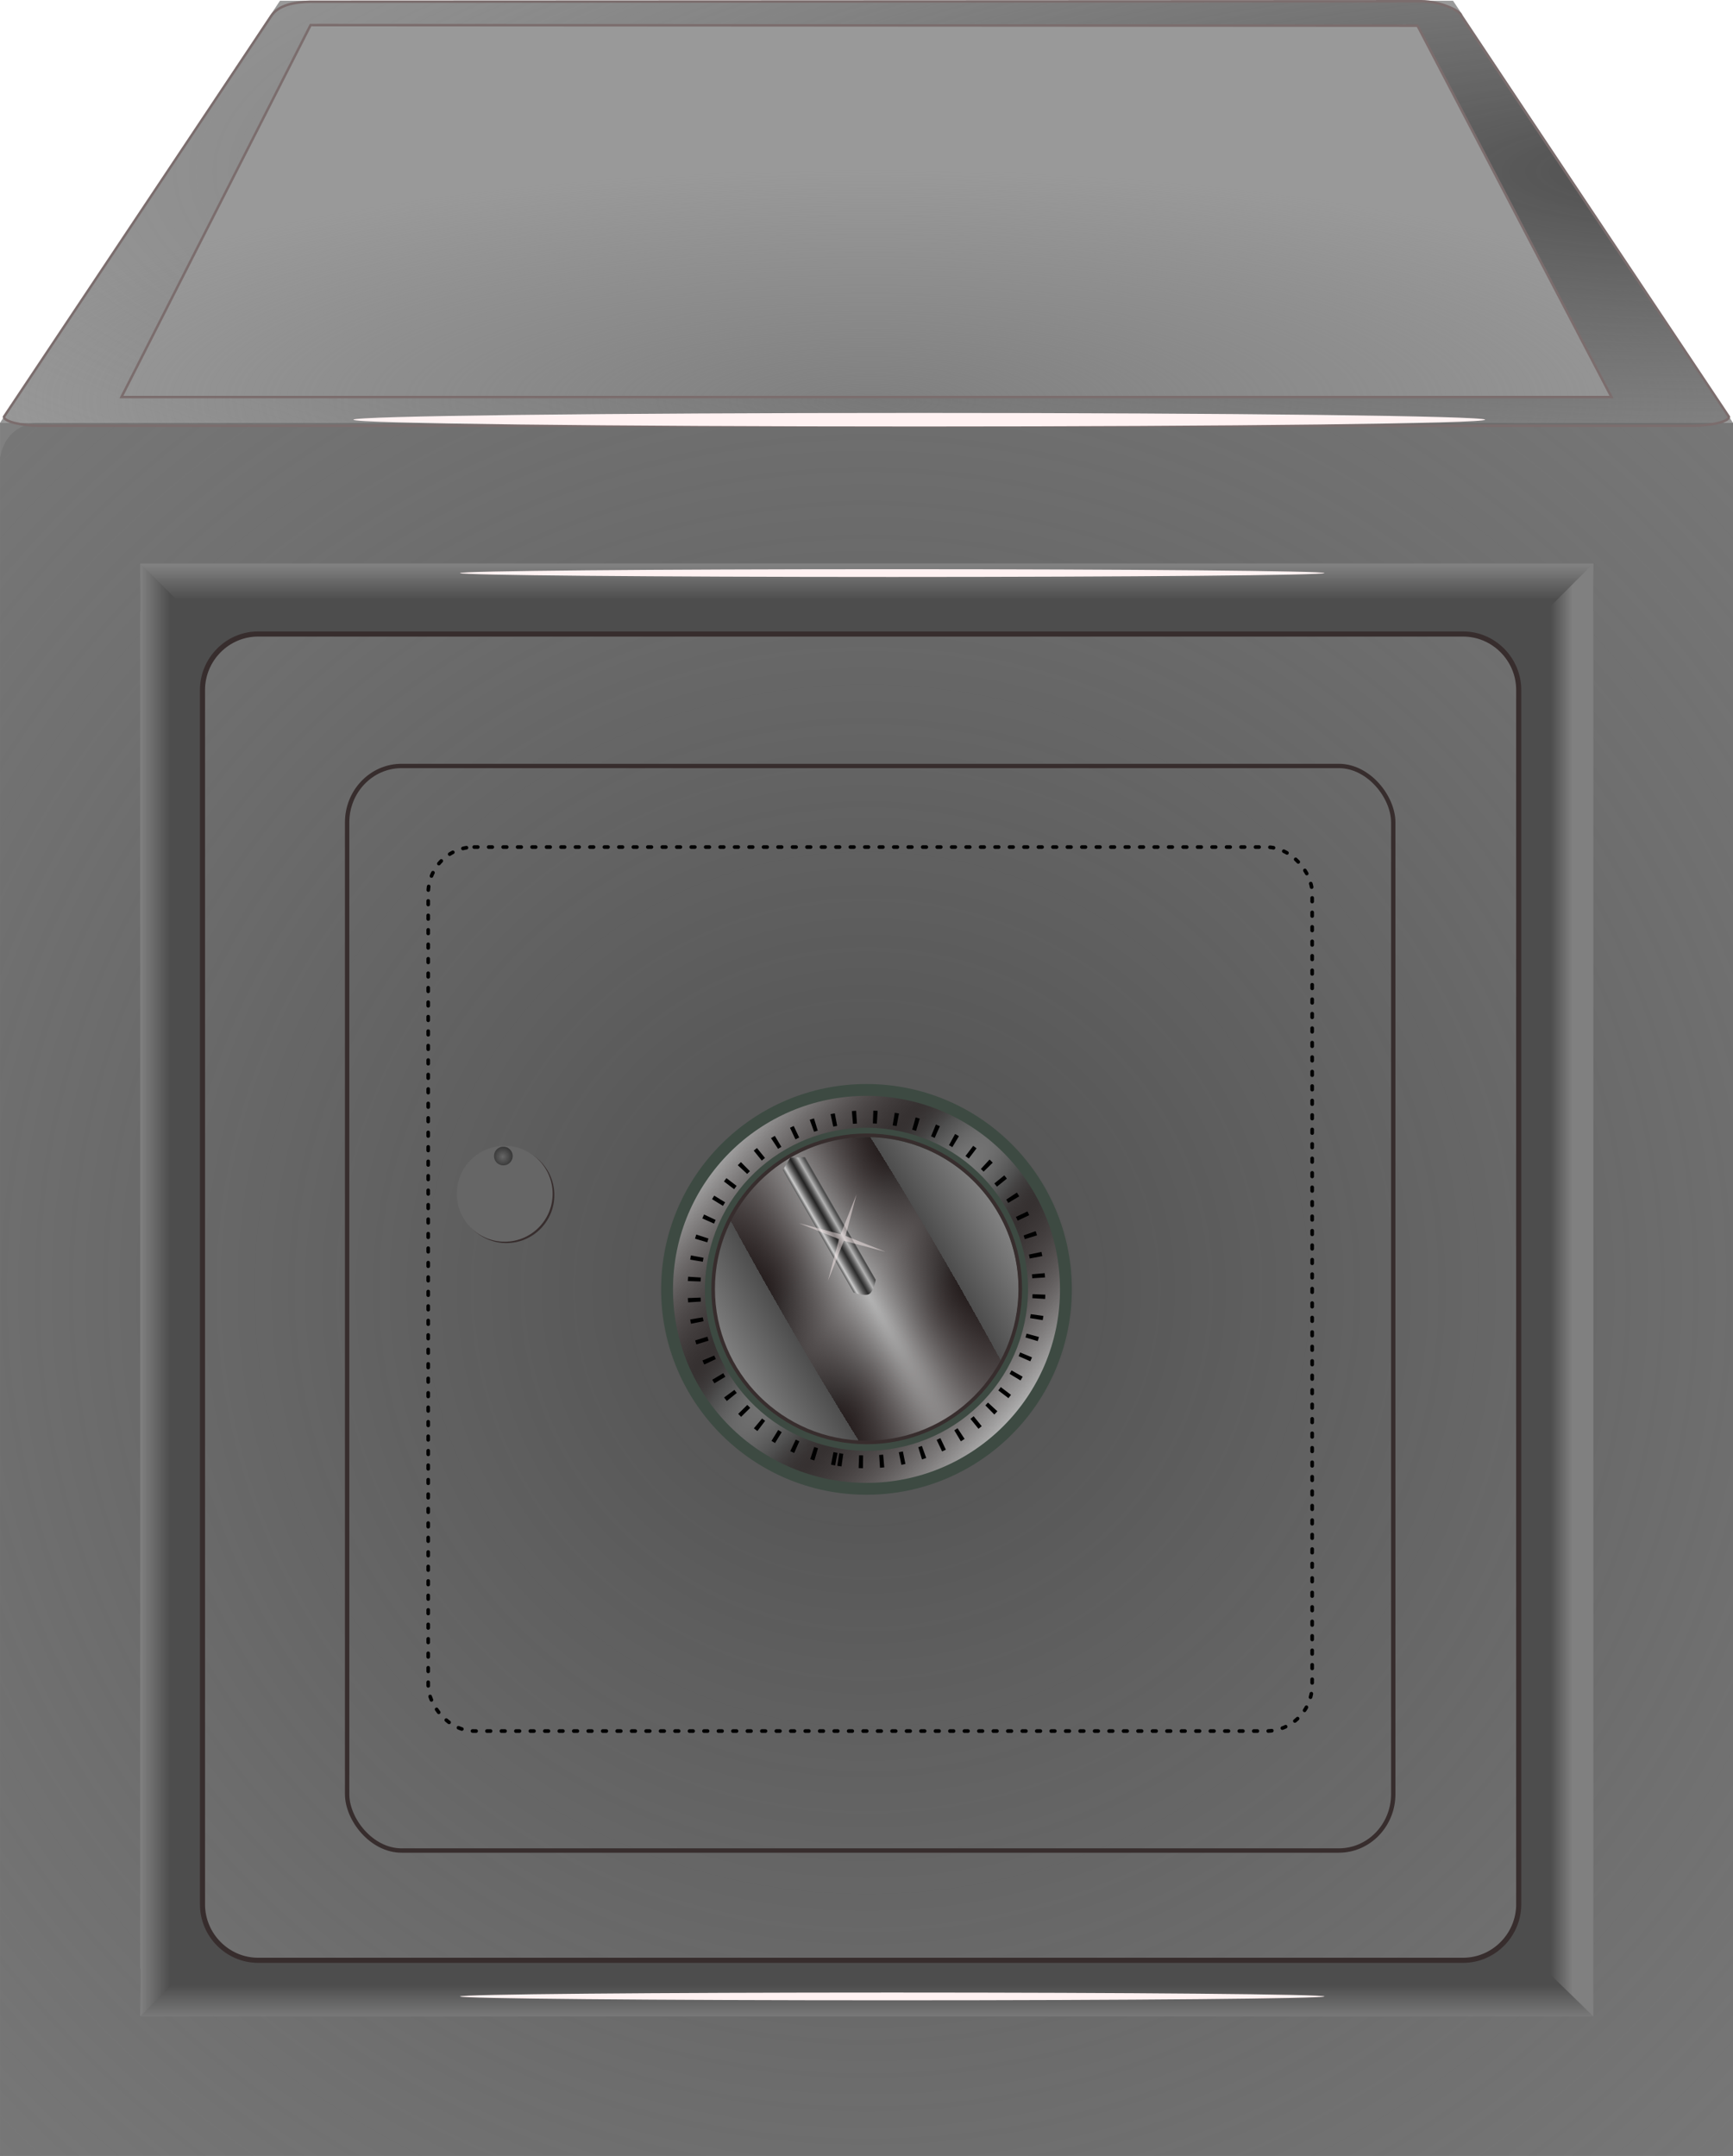 <svg xmlns="http://www.w3.org/2000/svg" xmlns:xlink="http://www.w3.org/1999/xlink" viewBox="0 0 730.66 908.92"><defs><radialGradient id="l" xlink:href="#a" gradientUnits="userSpaceOnUse" cy="372.23" cx="93.896" gradientTransform="matrix(5.161 0 0 1.246 240.54 -321.78)" r="165.71"/><radialGradient id="o" gradientUnits="userSpaceOnUse" cy="556.87" cx="218.87" gradientTransform="matrix(1.489 .86 -.858 1.486 370.57 -458.4)" r="3.929"><stop offset="0" stop-color="#666"/><stop offset="1" stop-color="#1a1a1a"/></radialGradient><radialGradient id="b" gradientUnits="userSpaceOnUse" cy="210.56" cx="368.2" gradientTransform="matrix(0 -.59 2.331 0 -117.23 456.19)" r="165.71"><stop offset="0" stop-color="gray"/><stop offset="1" stop-color="gray" stop-opacity="0"/></radialGradient><radialGradient id="c" xlink:href="#a" gradientUnits="userSpaceOnUse" cy="435.22" cx="211.43" gradientTransform="matrix(5.481 0 0 5.414 -786.69 -1743)" r="165.71"/><radialGradient id="i" gradientUnits="userSpaceOnUse" cy="417.36" cx="195.71" gradientTransform="matrix(.767 .654 -4.274 5.013 1829.2 -1802.9)" r="23.571"><stop offset="0" stop-color="#999"/><stop offset=".25" stop-color="#4d4d4d"/><stop offset=".405" stop-color="#170d0d" stop-opacity=".498"/><stop offset="1" stop-color="#b3b3b3"/></radialGradient><radialGradient id="j" gradientUnits="userSpaceOnUse" cy="417.5" cx="191.83" gradientTransform="matrix(.831 -.839 6.101 6.046 -2511.4 -1944)" r="23.571"><stop offset="0" stop-color="#b3b3b3"/><stop offset=".45" stop-color="#170d0d" stop-opacity=".498"/><stop offset=".45" stop-color="#4d4d4d"/><stop offset="1" stop-color="#999"/></radialGradient><linearGradient id="k" y2="427.46" gradientUnits="userSpaceOnUse" x2="212.12" gradientTransform="matrix(2.987 0 0 .863 -420.81 57.386)" y1="427.46" x1="211.15"><stop offset="0" stop-color="#4d4d4d"/><stop offset=".125" stop-color="#ccc"/><stop offset=".494" stop-opacity=".749"/><stop offset=".782" stop-color="#b3b3b3"/><stop offset="1" stop-color="#4d4d4d"/></linearGradient><linearGradient id="e" y2="436.38" gradientUnits="userSpaceOnUse" x2="69.368" gradientTransform="matrix(.558 0 0 1 255.56 -229.47)" y1="436.38" x1="80.967"><stop offset="0" stop-color="#4d4d4d"/><stop offset="1" stop-color="gray"/></linearGradient><linearGradient id="h" y2="449" gradientUnits="userSpaceOnUse" x2="68.773" gradientTransform="matrix(.558 0 0 1 26.786 -.714)" y1="449" x1="78.873"><stop offset="0" stop-color="#4d4d4d"/><stop offset="1" stop-color="gray"/></linearGradient><linearGradient id="f" y2="435.51" gradientUnits="userSpaceOnUse" x2="67.015" gradientTransform="matrix(.558 0 0 1 -607.16 -229.49)" y1="435.51" x1="79.353"><stop offset="0" stop-color="#4d4d4d"/><stop offset="1" stop-color="gray"/></linearGradient><linearGradient id="g" y2="434.01" gradientUnits="userSpaceOnUse" x2="75.701" gradientTransform="matrix(.558 0 0 1 -378.43 -.714)" y1="434.01" x1="83.134"><stop offset="0" stop-color="#4d4d4d"/><stop offset="1" stop-color="gray"/></linearGradient><linearGradient id="a"><stop offset="0" stop-color="#4d4d4d"/><stop offset="1" stop-color="gray" stop-opacity="0"/></linearGradient><filter id="m" height="2.161" width="1.014" color-interpolation-filters="sRGB" y="-.581" x="-.007"><feGaussianBlur stdDeviation="1.382"/></filter><filter id="n" height="2.284" width="1.015" color-interpolation-filters="sRGB" y="-.642" x="-.008"><feGaussianBlur stdDeviation="1.529"/></filter><filter id="d" color-interpolation-filters="sRGB"><feGaussianBlur stdDeviation=".683"/></filter></defs><g transform="translate(-6.715 -69.702)"><path d="M57.939 247.96h679.44v730.66H6.719V247.96h51.22z" fill="gray"/><path d="M6.719 247.96h730.66L619.349 70.02h-494.6z" fill="#999"/><path d="M6.719 247.96h730.66L619.349 70.02h-494.6z" fill="url(#b)"/><path d="M20.905 247.96h716.47v730.66H6.715V262.69c1.44-7.679 5.7-12.984 14.186-14.729z" fill="url(#c)"/><path d="M76.75 298.69c-1.165 0-1.844.678-1.844 1.844v269.38c0 1.165.679 1.844 1.844 1.844h269.38c1.165 0 1.844-.679 1.844-1.844v-269.38c0-1.165-.679-1.844-1.844-1.844H76.75zm16.344 7.281h236.66c5.986 0 10.906 4.92 10.906 10.906v236.69c0 5.986-4.92 10.906-10.906 10.906H93.094c-5.986 0-10.906-4.92-10.906-10.906v-236.69c0-5.986 4.92-10.906 10.906-10.906z" transform="matrix(2.147 0 0 2.163 -84.369 -324.82)" filter="url(#d)" stroke="#372d2d" fill="#4d4d4d"/><path transform="matrix(0 2.228 2.228 0 -79.248 -347.55)" fill="url(#e)" d="M293.89 65.138h9.02v274.93h-9.02z"/><path transform="matrix(0 -2.228 2.228 0 -79.248 -347.55)" fill="url(#f)" d="M-568.82 65.11h9.02v274.93h-9.02z"/><path d="M-340.1 293.89l9.02 9.021.252 256.89-9.272 9.011z" transform="matrix(-2.228 0 0 2.228 -79.248 -347.55)" fill="url(#g)"/><path d="M65.119 293.89l9.042 9.021-.022 256.89-9.02 9.011z" fill="url(#h)" transform="translate(-79.248 -347.55) scale(2.228)"/><rect rx="19.386" ry="19.386" height="372.68" width="372.68" y="426.81" x="187.26" stroke="#000" stroke-width="1.525" stroke-dasharray="1.525,4.575" stroke-linecap="round" fill="none"/><path d="M218.57 418.79c0 13.018-10.553 23.571-23.571 23.571s-23.571-10.553-23.571-23.571 10.553-23.571 23.571-23.571 23.571 10.553 23.571 23.571z" transform="translate(-323.518 -880.538) scale(3.567)" stroke="#3d4a42" stroke-width="1.4" fill="url(#i)"/><path d="M359.321 684.868c-39.533-7.036-65.877-44.787-58.841-84.32s44.787-65.877 84.32-58.841 65.877 44.787 58.84 84.32-44.786 65.877-84.319 58.84z" stroke="#000" stroke-width="5.389" stroke-dasharray="1.747,6.989" fill="none"/><path d="M218.57 418.79c0 13.018-10.553 23.571-23.571 23.571s-23.571-10.553-23.571-23.571 10.553-23.571 23.571-23.571 23.571 10.553 23.571 23.571z" transform="scale(2.806) rotate(15 924.29 81.635)" stroke="#3d4a42" stroke-width="1.4" fill="url(#j)"/><path d="M209.92 418.05l1.509-.82 1.509.82v16.731s-.892 1.073-1.51 1.073c-.616 0-1.508-1.073-1.508-1.073z" fill="url(#k)" transform="scale(3.567) rotate(-30 -333.435 503.47)"/><path d="M137.47 70.434c-6.428.16-13.486 1.23-16.632 6.345L8.378 245.44c.008 1.971 7.345 3.764 15.414 3.766h696.46c8.069-.002 15.406-1.795 15.414-3.766L622.786 76.35c-.008-1.971-8.723-6.126-16.792-6.127zm.193 9.845l466.71.258 81.76 156.56H57.923z" stroke="#7b6d6d" stroke-width="1.039" fill="url(#l)"/><rect rx="22.943" ry="23.783" height="457.23" width="441.06" y="392.63" x="153.07" stroke="#372d2d" stroke-width="1.838" stroke-linecap="round" fill="none"/><path d="M632.86 246.65c0 1.578-106.81 2.857-238.57 2.857s-238.57-1.279-238.57-2.857 106.81-2.857 238.57-2.857 238.57 1.28 238.57 2.857z" filter="url(#m)" fill="#fff2f2"/><path d="M632.86 246.65c0 1.578-106.81 2.857-238.57 2.857s-238.57-1.279-238.57-2.857 106.81-2.857 238.57-2.857 238.57 1.28 238.57 2.857z" transform="matrix(.764 0 0 -.573 81.654 452.63)" filter="url(#n)" fill="#fff2f2"/><path d="M632.86 246.65c0 1.578-106.81 2.857-238.57 2.857s-238.57-1.279-238.57-2.857 106.81-2.857 238.57-2.857 238.57 1.28 238.57 2.857z" transform="matrix(.764 0 0 -.573 81.654 1052.7)" filter="url(#n)" fill="#fff2f2"/><path d="M355.775 609.715l4.683-17.602-16.92-6.741 17.601 4.683 6.741-16.92-4.683 17.601 16.92 6.741-17.6-4.683z" opacity=".469" fill="#fff2f2"/><path d="M436.879 613.066c0 35.757-28.988 64.745-64.744 64.745s-64.745-28.988-64.745-64.745 28.988-64.744 64.745-64.744 64.744 28.988 64.744 64.744z" stroke="#372d2d" fill="none" stroke-width="1.511"/><path d="M239.574 573.55c0 10.69-8.667 19.357-19.357 19.357s-19.357-8.667-19.357-19.357 8.666-19.357 19.357-19.357 19.357 8.666 19.357 19.357z" stroke-linejoin="round" stroke="#372d2d" stroke-width="1.729" stroke-linecap="round" fill="#333"/><path d="M239.706 572.979c0 11.158-9.045 20.203-20.203 20.203s-20.203-9.046-20.203-20.203 9.045-20.203 20.203-20.203 20.203 9.045 20.203 20.203z" fill="#666"/><path d="M222.86 557.01a3.929 3.929 0 11-7.857 0 3.929 3.929 0 017.857 0z" fill="url(#o)"/></g></svg>